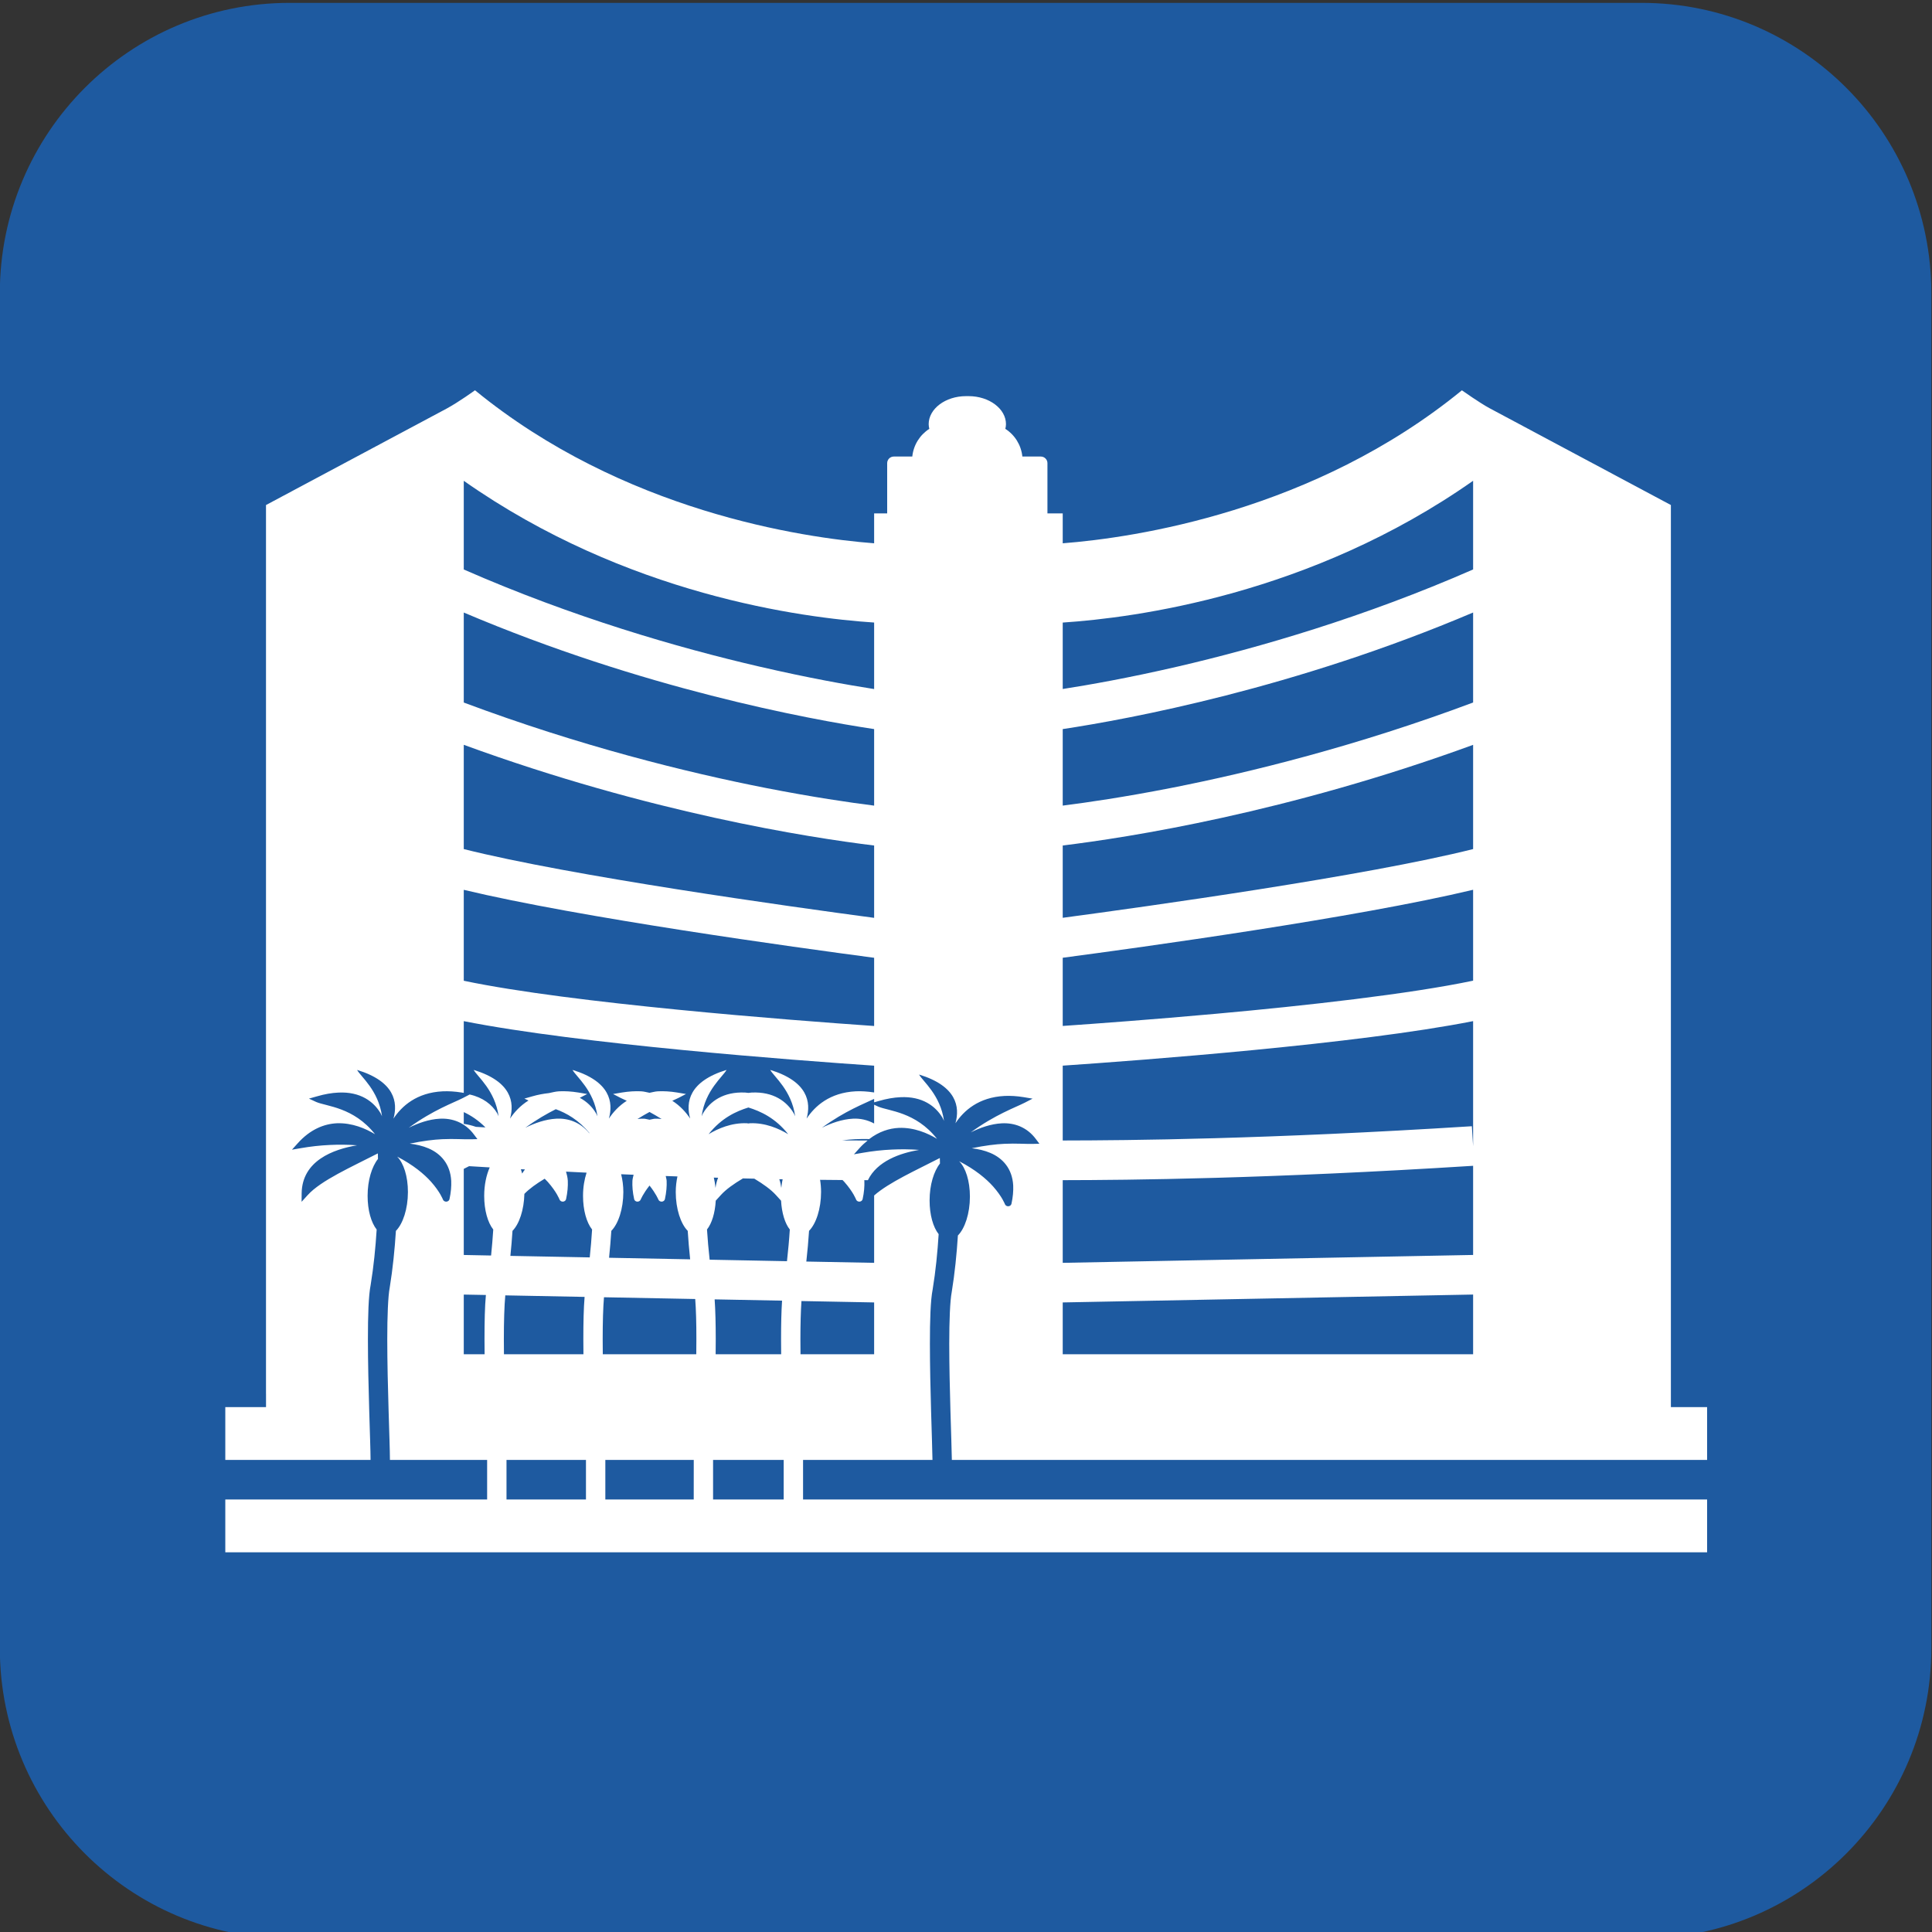 <?xml version="1.0" encoding="UTF-8" standalone="no"?>
<!DOCTYPE svg PUBLIC "-//W3C//DTD SVG 1.1//EN" "http://www.w3.org/Graphics/SVG/1.1/DTD/svg11.dtd">
<svg width="100%" height="100%" viewBox="0 0 100 100" version="1.1" xmlns="http://www.w3.org/2000/svg" xmlns:xlink="http://www.w3.org/1999/xlink" xml:space="preserve" xmlns:serif="http://www.serif.com/" style="fill-rule:evenodd;clip-rule:evenodd;stroke-linejoin:round;stroke-miterlimit:2;">
    <rect x="0" y="0" width="100" height="100" fill="#333333" stroke="none"/>
    <g transform="matrix(1,0,0,1,-495,-400)">
        <g transform="matrix(1,0,0,1.969,0,0)">
            <g id="icon-hotel" transform="matrix(0.279,0,0,0.142,463.179,188.092)">
                <path d="M472.353,160.314L472.353,411.145C472.353,440.81 448.268,464.894 418.603,464.894L167.772,464.894C138.107,464.894 114.023,440.81 114.023,411.145L114.023,160.314C114.023,130.649 138.107,106.564 167.772,106.564L418.603,106.564C448.268,106.564 472.353,130.649 472.353,160.314Z" style="fill:rgb(30,90,160);"/>
                <clipPath id="_clip1">
                    <path d="M472.353,160.314L472.353,411.145C472.353,440.81 448.268,464.894 418.603,464.894L167.772,464.894C138.107,464.894 114.023,440.81 114.023,411.145L114.023,160.314C114.023,130.649 138.107,106.564 167.772,106.564L418.603,106.564C448.268,106.564 472.353,130.649 472.353,160.314Z"/>
                </clipPath>
                <g clip-path="url(#_clip1)">
                    <g transform="matrix(0.543,0,0,0.543,120.232,116.836)">
                        <path d="M491.92,174.249C454.742,190.509 418.672,200.942 391.013,207.349C374.173,211.242 360.682,213.606 351.708,215.004L351.708,192.355C376.212,190.729 436.329,182.968 491.92,144.015L491.92,174.249ZM491.92,219.609C452.281,234.419 415.763,243.455 388.473,248.789C372.652,251.874 360.12,253.693 351.708,254.757L351.708,228.671C374.349,225.252 430.871,214.811 491.92,188.928L491.92,219.609ZM491.92,269.576C455.428,278.734 380.641,289.14 351.708,293.007L351.708,268.354C373.891,265.655 428.393,257.218 491.92,234.042L491.92,269.576ZM491.92,314.443C470.264,318.987 434.853,322.96 403.845,325.747C382.522,327.671 363.283,329.078 351.708,329.877L351.708,306.63C378.489,303.088 452.106,292.963 491.92,283.454L491.92,314.443ZM491.92,370.87L491.49,364.067C421.115,368.505 374.56,368.893 351.708,368.928L351.708,343.413C378.884,341.558 452.088,336.1 491.92,328.234L491.92,370.87ZM491.92,407.951L351.708,410.64L351.708,382.454C374.63,382.418 421.449,381.997 491.92,377.558L491.92,407.951ZM491.92,441.797L351.708,441.797L351.708,424.14L491.92,421.451L491.92,441.797ZM287.275,215.022C278.302,213.624 264.811,211.242 247.971,207.341C220.303,200.942 184.242,190.527 147.072,174.258L147.072,144.024C202.646,182.977 262.763,190.729 287.275,192.346L287.275,215.022ZM287.275,254.766C278.865,253.711 266.332,251.874 250.493,248.789C223.229,243.455 186.702,234.419 147.072,219.619L147.072,188.936C208.139,214.829 264.661,225.262 287.275,228.671L287.275,254.766ZM287.275,293.025C258.351,289.175 183.565,278.742 147.072,269.576L147.072,234.033C210.6,257.218 265.109,265.664 287.275,268.362L287.275,293.025ZM287.275,329.894C258.746,327.926 183.749,322.178 147.072,314.47L147.072,283.471C186.887,292.981 260.504,303.097 287.275,306.64L287.275,329.894ZM287.275,424.14L287.275,441.797L262.121,441.797C262.103,440.048 262.086,438.308 262.086,436.638C262.086,431.62 262.209,427.12 262.446,423.665L287.275,424.14ZM257.497,410.078L231.079,409.568C230.691,406.096 230.384,402.643 230.173,399.268C231.826,397.193 232.924,393.633 233.161,389.441L234.884,387.551C236.642,385.6 239.322,383.71 242.452,381.856C243.788,381.891 245.053,381.917 246.336,381.943C249.395,383.772 252.014,385.635 253.745,387.551L255.477,389.449C255.714,393.643 256.812,397.21 258.463,399.275C258.245,402.809 257.902,406.438 257.497,410.078ZM255.512,441.797L233.126,441.797C233.144,440.048 233.161,438.308 233.161,436.638C233.152,431.408 233.047,426.794 232.783,423.094L255.819,423.533C255.574,427.164 255.477,431.611 255.477,436.638C255.477,438.308 255.495,440.048 255.512,441.797ZM256.372,491.324L232.248,491.324L232.248,477.824L256.372,477.824L256.372,491.324ZM233.97,381.627C233.539,382.682 233.249,383.842 233.082,385.108C232.959,383.869 232.775,382.699 232.502,381.583C233.012,381.602 233.478,381.609 233.97,381.627ZM256.013,382.146C255.811,383.095 255.652,384.062 255.556,385.099C255.416,384.044 255.204,383.042 254.87,382.129C255.248,382.129 255.635,382.137 256.013,382.146ZM244.315,357.678C248.446,358.952 253.516,361.228 257.911,366.783C254.704,364.858 250.115,362.854 244.877,363.047C244.693,363.056 244.508,363.117 244.315,363.126C244.139,363.117 243.946,363.056 243.761,363.047C238.514,362.854 233.926,364.858 230.718,366.783C235.112,361.228 240.184,358.952 244.315,357.678ZM226.508,441.797L194.568,441.797C194.551,440.048 194.533,438.308 194.533,436.638C194.533,431.004 194.674,425.907 194.973,422.373L226.147,422.971C226.42,426.478 226.552,431.286 226.543,436.638C226.543,438.308 226.525,440.048 226.508,441.797ZM225.638,491.324L195.438,491.324L195.438,477.824L225.647,477.824C225.647,484.96 225.647,481.577 225.638,491.324ZM197.487,399.733C199.886,397.307 201.582,392.236 201.591,386.515C201.591,384.272 201.292,382.251 200.835,380.432C202.286,380.494 203.674,380.546 205.098,380.608C204.957,381.293 204.737,381.908 204.693,382.673C204.606,384.51 204.764,386.602 205.291,388.94C205.388,389.405 205.836,389.748 206.354,389.775C206.882,389.792 207.348,389.502 207.523,389.054C207.523,389.054 208.315,387.085 210.539,384.29C212.752,387.085 213.553,389.054 213.553,389.054C213.728,389.502 214.194,389.792 214.713,389.775C215.24,389.748 215.68,389.405 215.786,388.94C216.304,386.602 216.462,384.51 216.383,382.673C216.348,382.067 216.164,381.592 216.066,381.039C217.402,381.082 218.773,381.135 220.074,381.179C219.731,382.823 219.495,384.571 219.495,386.515C219.502,392.245 221.19,397.316 223.589,399.742C223.792,402.905 224.065,406.158 224.416,409.445L196.713,408.908C197.03,405.815 197.293,402.73 197.487,399.733ZM210.539,359.206C211.848,359.91 213.202,360.701 214.669,361.606C213.94,361.536 213.21,361.456 212.481,361.492C211.821,361.527 211.197,361.755 210.539,361.852C209.888,361.755 209.255,361.527 208.596,361.492C207.867,361.456 207.137,361.536 206.408,361.606C207.875,360.701 209.228,359.91 210.539,359.206ZM190.112,408.786L162.998,408.268C163.289,405.384 163.543,402.519 163.719,399.733C166.03,397.394 167.647,392.588 167.78,387.129C169.493,385.362 171.893,383.649 174.714,381.961C175.057,382.313 175.443,382.673 175.742,383.007C178.853,386.515 179.786,389.054 179.786,389.054C179.961,389.502 180.427,389.792 180.946,389.775C181.473,389.748 181.913,389.405 182.018,388.94C182.536,386.602 182.694,384.51 182.615,382.673C182.554,381.522 182.291,380.519 182.009,379.544C184.373,379.667 186.737,379.782 189.031,379.896C188.284,382.19 187.818,384.862 187.818,387.771C187.81,392.71 189.041,396.929 190.913,399.275C190.719,402.387 190.455,405.578 190.112,408.786ZM188.821,491.324L161.671,491.324L161.671,477.824L188.821,477.824L188.821,491.324ZM160.766,436.638C160.766,430.661 160.924,425.265 161.258,421.731L188.354,422.251C188.03,426.056 187.924,431.022 187.924,436.638C187.924,438.308 187.941,440.048 187.959,441.797L160.801,441.797C160.783,440.048 160.766,438.308 160.766,436.638ZM167.981,378.797C167.647,379.254 167.296,379.693 167.023,380.204C166.892,379.685 166.751,379.193 166.584,378.718L167.981,378.797ZM178.52,358.257C182.167,359.602 186.315,361.896 190.016,366.414L189.919,366.414C186.852,362.669 182.729,361.28 178.713,361.492C174.96,361.685 171.26,363.021 168.104,364.585C171.998,361.755 175.496,359.786 178.52,358.257ZM156.406,408.144L147.072,407.959L147.072,378.604C147.67,378.296 148.286,377.98 148.892,377.681C151.283,377.821 153.612,377.963 155.94,378.103C154.789,380.705 154.051,384.062 154.051,387.771C154.042,392.71 155.272,396.929 157.145,399.275C156.96,402.176 156.714,405.155 156.406,408.144ZM154.191,441.797L147.072,441.797L147.072,421.459L154.631,421.6C154.262,425.467 154.156,430.724 154.156,436.638C154.156,438.308 154.174,440.048 154.191,441.797ZM147.072,370.509L147.089,370.509L147.072,370.729L147.072,370.509ZM151.221,364.278C149.92,363.83 148.541,363.469 147.072,363.258L147.072,359.251C149.507,360.384 152.039,362.028 154.473,364.471C153.383,364.41 152.319,364.349 151.221,364.278ZM571.865,459.824L559.49,459.824L559.49,152.286L497.519,119.265C494.266,117.533 488.088,113.175 488.088,113.175C437.551,154.394 376.335,163.421 351.708,165.329L351.708,155.143L346.487,155.143L346.487,138.012C346.487,137.405 346.259,136.834 345.819,136.413C345.416,135.999 344.827,135.754 344.237,135.754L337.918,135.754C337.505,131.789 335.308,128.362 332.1,126.313C332.223,125.795 332.319,125.268 332.319,124.724C332.319,119.467 326.58,115.161 319.566,115.161L318.661,115.161C311.647,115.161 305.908,119.467 305.908,124.724C305.908,125.268 306.005,125.795 306.127,126.313C302.92,128.362 300.723,131.789 300.31,135.754L293.99,135.754C293.384,135.754 292.813,135.999 292.391,136.413C291.978,136.834 291.731,137.405 291.731,138.012L291.731,155.143L287.275,155.143L287.275,165.329C262.648,163.438 201.416,154.404 150.905,113.157C150.905,113.157 145.473,117.103 141.202,119.414L79.502,152.286L79.502,455.306L79.511,455.306L79.511,459.824L65.598,459.824L65.598,477.824L115.221,477.824L115.221,477.516C115.221,472.48 114.324,452.458 114.324,436.647C114.324,428.693 114.518,421.917 115.265,418.129C116.293,411.897 116.926,405.437 117.313,399.285C115.44,396.938 114.21,392.719 114.219,387.78C114.219,382.498 115.669,377.831 117.761,375.22C117.752,374.57 117.734,373.919 117.717,373.331C108.752,377.936 98.249,382.55 93.731,387.56L91.665,389.828L91.683,386.91C91.851,375.835 102.433,371.942 110.624,370.562C107.478,370.333 104.411,370.307 101.414,370.448C97.994,370.597 94.68,370.975 91.446,371.538L88.37,372.065L90.321,369.903C94.584,365.147 99.321,363.258 103.725,363.056C108.963,362.862 113.551,364.867 116.759,366.792C109.438,357.528 100.183,357.326 96.649,355.796L94.179,354.654L96.807,353.907C99.54,353.106 102.02,352.693 104.226,352.597C111.784,352.219 116.293,355.708 118.604,359.567C118.824,359.936 118.957,360.305 119.141,360.675C117.911,351.789 111.898,347.192 110.624,344.872C123.518,348.809 124.607,355.928 123.052,361.474C125.891,357.203 130.944,352.623 139.848,352.167C141.843,352.079 143.996,352.193 146.36,352.58L147.072,352.703L147.072,328.242C186.887,336.109 260.1,341.567 287.275,343.421L287.275,352.553C285.008,352.202 282.925,352.07 281,352.158C272.097,352.615 267.043,357.193 264.204,361.466C265.76,355.919 264.67,348.8 251.777,344.862C253.051,347.183 259.062,351.78 260.293,360.665C260.109,360.296 259.976,359.928 259.756,359.558C257.446,355.699 252.937,352.21 245.377,352.588C245.044,352.606 244.658,352.676 244.315,352.703C243.963,352.676 243.585,352.606 243.251,352.588C235.693,352.21 231.184,355.699 228.873,359.558C228.652,359.928 228.521,360.296 228.336,360.665C229.576,351.78 235.579,347.183 236.853,344.862C223.977,348.8 222.87,355.911 224.425,361.456C223.001,359.33 221.033,357.123 218.316,355.393C219.038,355.067 219.802,354.733 220.329,354.46L223.001,353.081L219.96,352.571C217.596,352.184 215.443,352.07 213.447,352.158C212.367,352.21 211.514,352.501 210.539,352.667C209.571,352.501 208.71,352.21 207.629,352.158C205.643,352.07 203.481,352.184 201.117,352.571L198.076,353.081L200.756,354.46C201.283,354.733 202.048,355.067 202.76,355.393C200.036,357.123 198.066,359.33 196.652,361.466C198.207,355.919 197.117,348.8 184.224,344.862C185.498,347.183 191.51,351.78 192.74,360.665C192.556,360.296 192.424,359.928 192.204,359.558C191.009,357.563 189.199,355.699 186.711,354.381L189.234,353.081L186.193,352.571C183.829,352.184 181.675,352.07 179.68,352.158C178.37,352.228 177.307,352.544 176.155,352.772C174.371,352.966 172.49,353.292 170.408,353.897L167.78,354.644L169.186,355.295C166.373,357.044 164.334,359.286 162.884,361.466C164.44,355.919 163.35,348.8 150.457,344.862C151.731,347.183 157.742,351.78 158.973,360.665C158.789,360.296 158.656,359.928 158.437,359.558C156.723,356.693 153.603,354.249 149.085,353.248L146.729,354.469C143.53,356.104 136.684,358.486 128.272,364.594C131.428,363.03 135.127,361.693 138.881,361.501C143.109,361.28 147.485,362.74 150.588,366.941L151.731,368.461L149.656,368.515C146.827,368.584 143.873,368.294 139.751,368.487C136.798,368.62 133.142,369.059 128.615,369.999C130.813,370.263 133.01,370.755 135.005,371.608C139.188,373.393 142.467,376.925 142.783,382.682C142.862,384.519 142.704,386.611 142.186,388.949C142.08,389.414 141.641,389.757 141.114,389.783C140.595,389.801 140.129,389.512 139.954,389.063C139.954,389.063 139.022,386.522 135.911,383.016C133.538,380.37 129.784,377.242 124.344,374.438L124.344,374.456C126.515,376.626 128,381.126 127.992,386.522C127.982,392.245 126.286,397.316 123.887,399.742C123.482,405.999 122.832,412.591 121.777,419.042C121.197,422.004 120.934,428.859 120.934,436.647C120.934,452.327 121.839,472.172 121.839,477.516L121.839,477.824L155.053,477.824L155.053,491.324L65.598,491.324L65.598,509.332L571.865,509.332L571.865,491.324L262.992,491.324L262.992,477.824L307.209,477.824C307.112,471.425 306.33,453.056 306.33,438.22C306.33,430.266 306.523,423.49 307.271,419.702C308.299,413.47 308.932,407.01 309.318,400.858C307.446,398.512 306.216,394.292 306.225,389.353C306.225,384.071 307.675,379.404 309.766,376.793C309.758,376.143 309.74,375.492 309.723,374.904C301.637,379.061 292.347,383.218 287.275,387.675L287.275,410.64L264.107,410.201C264.502,406.667 264.819,403.152 265.039,399.733C267.438,397.307 269.135,392.236 269.144,386.515C269.144,385.038 269.021,383.649 268.81,382.339C271.516,382.366 274.074,382.393 276.474,382.41C276.658,382.603 276.887,382.813 277.063,383.007C280.174,386.515 281.106,389.054 281.106,389.054C281.281,389.502 281.748,389.792 282.266,389.775C282.793,389.748 283.232,389.405 283.338,388.94C283.856,386.602 284.015,384.51 283.936,382.673C283.936,382.594 283.9,382.533 283.891,382.454L285.148,382.454C288.295,375.941 296.17,373.225 302.63,372.135C299.484,371.907 296.416,371.88 293.419,372.021C290,372.17 286.687,372.548 283.452,373.111L280.376,373.638L282.327,371.477C283.214,370.483 284.129,369.692 285.052,368.936C282.389,368.936 279.515,368.918 276.28,368.9C277.968,368.69 279.533,368.54 280.903,368.479C282.688,368.4 284.182,368.408 285.597,368.435C288.937,365.887 292.426,364.779 295.731,364.629C300.969,364.436 305.557,366.44 308.765,368.365C301.443,359.102 292.188,358.899 288.655,357.37L287.275,356.728L287.275,363.135C284.99,361.905 282.502,361.359 280.033,361.492C276.28,361.685 272.58,363.021 269.425,364.585C277.414,358.785 283.9,356.376 287.275,354.742L287.275,355.919L288.813,355.48C291.547,354.68 294.025,354.268 296.231,354.17C303.791,353.792 308.299,357.282 310.61,361.14C310.83,361.509 310.962,361.879 311.147,362.248C309.916,353.362 303.905,348.765 302.63,346.445C315.523,350.382 316.614,357.501 315.058,363.047C317.897,358.775 322.951,354.196 331.853,353.74C333.849,353.652 336.002,353.766 338.367,354.153L341.408,354.663L338.735,356.042C335.536,357.678 328.69,360.059 320.278,366.167C323.434,364.603 327.134,363.268 330.887,363.074C335.115,362.854 339.492,364.313 342.594,368.515L343.737,370.035L341.663,370.088C338.832,370.158 335.879,369.867 331.757,370.061C328.804,370.193 325.147,370.632 320.621,371.573C322.818,371.836 325.016,372.329 327.011,373.181C331.194,374.966 334.473,378.498 334.789,384.255C334.868,386.092 334.71,388.184 334.191,390.522C334.086,390.987 333.647,391.331 333.12,391.356C332.601,391.374 332.135,391.084 331.959,390.637C331.959,390.637 331.027,388.096 327.916,384.589C325.543,381.943 321.791,378.815 316.35,376.012L316.35,376.029C318.521,378.199 320.006,382.699 319.998,388.096C319.989,393.818 318.292,398.89 315.893,401.315C315.489,407.573 314.838,414.164 313.783,420.616C313.204,423.578 312.94,430.433 312.94,438.22C312.94,452.959 313.731,471.231 313.827,477.824L571.865,477.824L571.865,459.824Z" style="fill:white;fill-rule:nonzero;"/>
                    </g>
                </g>
            </g>
        </g>
    </g>
</svg>

